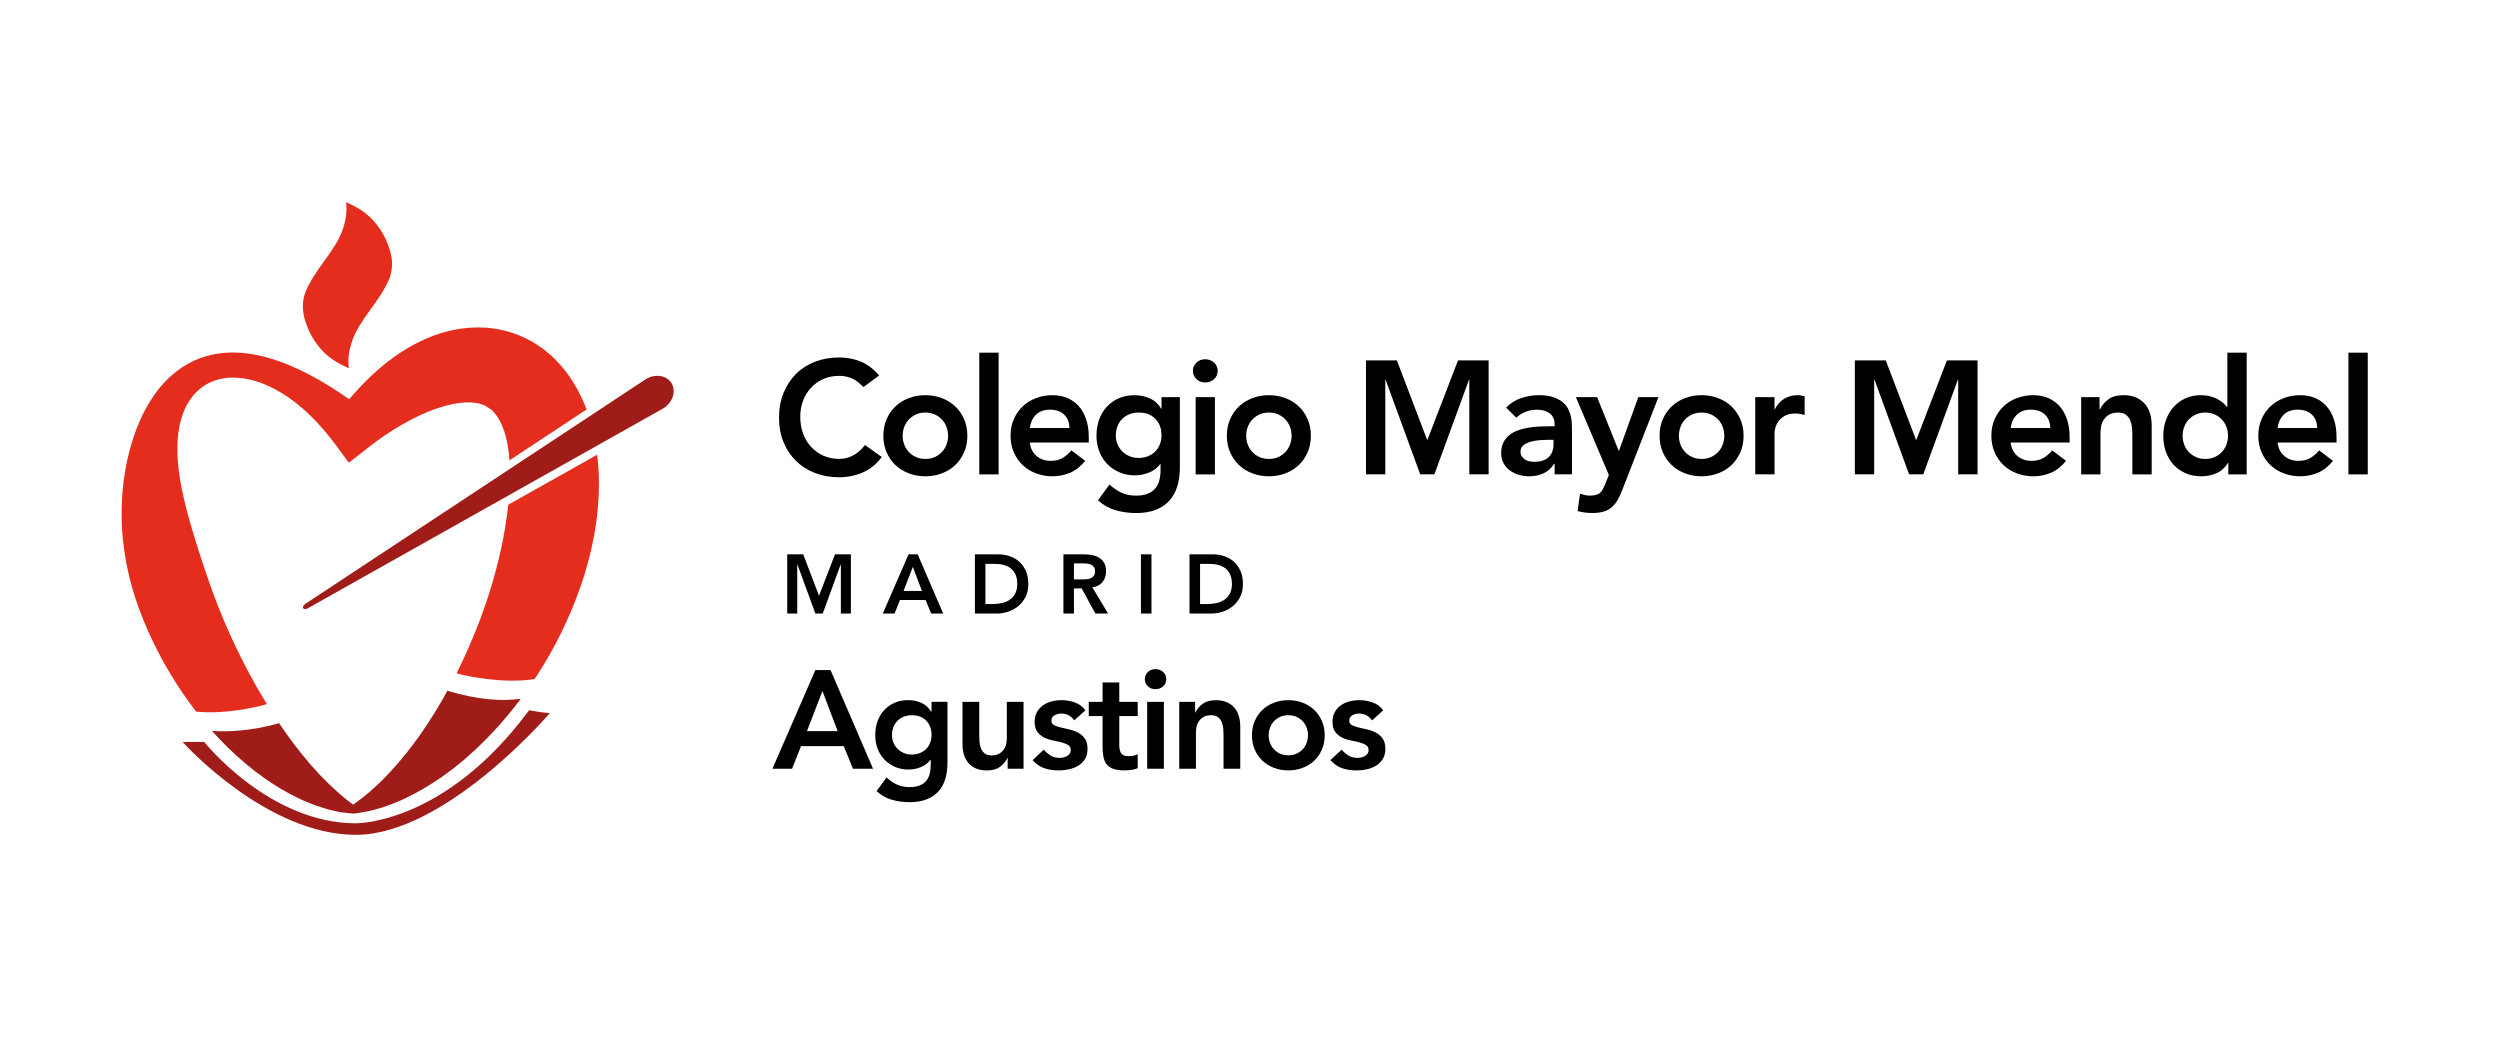 <?xml version="1.0" encoding="utf-8"?>
<!-- Generator: Adobe Illustrator 24.1.0, SVG Export Plug-In . SVG Version: 6.00 Build 0)  -->
<svg version="1.1" id="Capa_1" xmlns="http://www.w3.org/2000/svg" xmlns:xlink="http://www.w3.org/1999/xlink" x="0px" y="0px"
	 viewBox="0 0 1112.29 463.82" style="enable-background:new 0 0 1112.29 463.82;" xml:space="preserve">
<style type="text/css">
	.st0{fill:#E52D1E;}
	.st1{fill:#A01C18;}
</style>
<g>
	<g>
		<path d="M384.13,172.23c-1.86-2-3.67-3.34-5.41-4.01c-1.74-0.67-3.5-1-5.26-1c-2.63,0-5,0.47-7.13,1.4s-3.95,2.22-5.48,3.87
			c-1.53,1.64-2.71,3.57-3.55,5.76c-0.84,2.2-1.25,4.56-1.25,7.09c0,2.72,0.42,5.23,1.25,7.52c0.84,2.29,2.02,4.27,3.55,5.94
			c1.53,1.67,3.35,2.98,5.48,3.94c2.13,0.96,4.5,1.43,7.13,1.43c2.05,0,4.05-0.49,5.98-1.47c1.94-0.98,3.74-2.54,5.41-4.69l7.45,5.3
			c-2.29,3.15-5.09,5.44-8.38,6.88c-3.3,1.43-6.8,2.15-10.53,2.15c-3.92,0-7.51-0.63-10.78-1.9c-3.27-1.26-6.09-3.05-8.45-5.37
			c-2.36-2.31-4.22-5.1-5.55-8.34c-1.34-3.25-2.01-6.85-2.01-10.82c0-4.06,0.67-7.75,2.01-11.07c1.34-3.32,3.19-6.14,5.55-8.49
			c2.36-2.34,5.18-4.14,8.45-5.41c3.27-1.27,6.86-1.9,10.78-1.9c3.44,0,6.63,0.61,9.56,1.82c2.94,1.22,5.67,3.28,8.2,6.19
			L384.13,172.23z"/>
		<path d="M393.01,193.87c0-2.72,0.49-5.19,1.47-7.42c0.98-2.22,2.3-4.12,3.97-5.69s3.65-2.79,5.94-3.65
			c2.29-0.86,4.73-1.29,7.31-1.29c2.58,0,5.01,0.43,7.3,1.29c2.29,0.86,4.27,2.08,5.94,3.65c1.67,1.57,3,3.47,3.98,5.69
			c0.98,2.22,1.47,4.69,1.47,7.42c0,2.72-0.49,5.19-1.47,7.41c-0.98,2.22-2.31,4.12-3.98,5.69c-1.67,1.57-3.65,2.79-5.94,3.65
			c-2.29,0.86-4.73,1.29-7.3,1.29c-2.58,0-5.02-0.43-7.31-1.29c-2.29-0.86-4.27-2.08-5.94-3.65c-1.67-1.57-3-3.47-3.97-5.69
			C393.5,199.06,393.01,196.59,393.01,193.87z M401.61,193.87c0,1.34,0.22,2.63,0.68,3.87c0.45,1.24,1.12,2.34,2.01,3.3
			c0.89,0.95,1.94,1.72,3.19,2.29c1.24,0.57,2.65,0.86,4.23,0.86c1.57,0,2.98-0.28,4.22-0.86c1.24-0.57,2.3-1.34,3.19-2.29
			c0.88-0.95,1.55-2.05,2.01-3.3c0.45-1.24,0.68-2.53,0.68-3.87c0-1.34-0.23-2.63-0.68-3.87c-0.45-1.24-1.12-2.34-2.01-3.3
			c-0.89-0.95-1.95-1.72-3.19-2.29c-1.24-0.57-2.65-0.86-4.22-0.86c-1.58,0-2.99,0.28-4.23,0.86c-1.24,0.57-2.3,1.34-3.19,2.29
			c-0.88,0.95-1.55,2.06-2.01,3.3C401.83,191.24,401.61,192.53,401.61,193.87z"/>
		<path d="M435.7,156.91h8.6v54.15h-8.6V156.91z"/>
		<path d="M458.19,196.87c0.28,2.58,1.29,4.58,3.01,6.02c1.72,1.43,3.8,2.15,6.23,2.15c2.15,0,3.95-0.44,5.41-1.33
			c1.46-0.88,2.73-1.99,3.83-3.33l6.16,4.66c-2.01,2.48-4.25,4.25-6.73,5.3c-2.48,1.05-5.09,1.57-7.8,1.57
			c-2.58,0-5.02-0.43-7.31-1.29c-2.29-0.86-4.27-2.08-5.94-3.65c-1.67-1.57-3-3.47-3.97-5.69c-0.98-2.22-1.47-4.69-1.47-7.41
			c0-2.72,0.49-5.19,1.47-7.42c0.98-2.22,2.3-4.12,3.97-5.69s3.65-2.79,5.94-3.65c2.29-0.86,4.73-1.29,7.31-1.29
			c2.39,0,4.57,0.42,6.55,1.25c1.98,0.84,3.68,2.04,5.09,3.62c1.41,1.57,2.51,3.52,3.29,5.84c0.79,2.31,1.18,4.98,1.18,7.99v2.36
			H458.19z M475.81,190.43c-0.05-2.53-0.84-4.52-2.36-5.98c-1.53-1.46-3.65-2.18-6.38-2.18c-2.58,0-4.62,0.74-6.12,2.22
			c-1.51,1.48-2.43,3.46-2.76,5.94H475.81z"/>
		<path d="M524.94,176.68v31.3c0,3.1-0.38,5.91-1.15,8.42c-0.76,2.51-1.94,4.63-3.54,6.38c-1.6,1.74-3.62,3.09-6.05,4.05
			c-2.44,0.95-5.32,1.43-8.67,1.43c-3.2,0-6.23-0.41-9.1-1.22c-2.86-0.81-5.51-2.29-7.95-4.44l5.16-7.02
			c1.72,1.57,3.51,2.8,5.37,3.65c1.86,0.86,4.01,1.29,6.45,1.29c2.05,0,3.78-0.29,5.19-0.86c1.41-0.57,2.53-1.36,3.37-2.36
			c0.84-1,1.43-2.21,1.79-3.62c0.36-1.41,0.54-2.97,0.54-4.69v-2.51h-0.15c-1.24,1.67-2.89,2.92-4.94,3.76
			c-2.06,0.84-4.15,1.26-6.3,1.26c-2.58,0-4.92-0.47-7.02-1.4c-2.1-0.93-3.9-2.18-5.41-3.76c-1.5-1.57-2.66-3.43-3.47-5.59
			c-0.81-2.15-1.22-4.44-1.22-6.87c0-2.53,0.38-4.9,1.14-7.09c0.77-2.19,1.89-4.11,3.37-5.73c1.48-1.62,3.26-2.9,5.34-3.83
			c2.08-0.93,4.45-1.39,7.13-1.39c2.43,0,4.7,0.48,6.8,1.43c2.1,0.95,3.77,2.48,5.01,4.58h0.14v-5.16H524.94z M506.61,183.55
			c-1.53,0-2.91,0.25-4.15,0.75c-1.24,0.5-2.31,1.19-3.19,2.08c-0.89,0.88-1.57,1.96-2.08,3.22c-0.5,1.26-0.75,2.66-0.75,4.19
			c0,1.39,0.25,2.68,0.75,3.87c0.5,1.19,1.21,2.24,2.11,3.15c0.91,0.91,1.98,1.62,3.22,2.15c1.24,0.53,2.58,0.79,4.01,0.79
			c1.57,0,3-0.26,4.26-0.79c1.26-0.52,2.34-1.23,3.22-2.11c0.88-0.88,1.56-1.94,2.04-3.18c0.48-1.24,0.72-2.58,0.72-4.01
			c0-3.01-0.9-5.44-2.72-7.31C512.24,184.48,509.75,183.55,506.61,183.55z"/>
		<path d="M530.74,165c0-1.39,0.51-2.59,1.54-3.62c1.02-1.02,2.33-1.54,3.9-1.54c1.57,0,2.9,0.49,3.97,1.47
			c1.07,0.98,1.61,2.21,1.61,3.69c0,1.48-0.54,2.71-1.61,3.69s-2.4,1.47-3.97,1.47c-1.58,0-2.88-0.51-3.9-1.54
			C531.25,167.59,530.74,166.38,530.74,165z M531.96,176.68h8.59v34.38h-8.59V176.68z"/>
		<path d="M545.85,193.87c0-2.72,0.49-5.19,1.47-7.42c0.98-2.22,2.3-4.12,3.98-5.69c1.67-1.57,3.65-2.79,5.94-3.65
			c2.29-0.86,4.72-1.29,7.3-1.29c2.58,0,5.01,0.43,7.31,1.29c2.29,0.86,4.27,2.08,5.94,3.65c1.67,1.57,3,3.47,3.97,5.69
			c0.98,2.22,1.47,4.69,1.47,7.42c0,2.72-0.49,5.19-1.47,7.41c-0.98,2.22-2.3,4.12-3.97,5.69c-1.67,1.57-3.65,2.79-5.94,3.65
			c-2.29,0.86-4.73,1.29-7.31,1.29c-2.58,0-5.01-0.43-7.3-1.29c-2.29-0.86-4.27-2.08-5.94-3.65c-1.67-1.57-3-3.47-3.98-5.69
			C546.34,199.06,545.85,196.59,545.85,193.87z M554.45,193.87c0,1.34,0.23,2.63,0.68,3.87c0.45,1.24,1.12,2.34,2.01,3.3
			c0.88,0.95,1.94,1.72,3.19,2.29c1.24,0.57,2.65,0.86,4.22,0.86c1.57,0,2.98-0.28,4.23-0.86c1.24-0.57,2.3-1.34,3.18-2.29
			c0.89-0.95,1.55-2.05,2.01-3.3c0.45-1.24,0.68-2.53,0.68-3.87c0-1.34-0.23-2.63-0.68-3.87c-0.45-1.24-1.12-2.34-2.01-3.3
			c-0.88-0.95-1.94-1.72-3.18-2.29c-1.24-0.57-2.65-0.86-4.23-0.86c-1.57,0-2.98,0.28-4.22,0.86c-1.24,0.57-2.31,1.34-3.19,2.29
			c-0.89,0.95-1.55,2.06-2.01,3.3C554.67,191.24,554.45,192.53,554.45,193.87z"/>
		<path d="M607.73,160.34h13.75l13.54,35.53l13.68-35.53h13.61v50.71h-8.59v-42.11h-0.14l-15.4,42.11h-6.3l-15.4-42.11h-0.14v42.11
			h-8.6V160.34z"/>
		<path d="M691.68,206.33h-0.22c-1.24,1.96-2.82,3.38-4.73,4.26c-1.91,0.89-4.01,1.32-6.3,1.32c-1.57,0-3.11-0.21-4.62-0.64
			c-1.51-0.43-2.84-1.07-4.01-1.93c-1.17-0.86-2.11-1.93-2.83-3.22c-0.72-1.29-1.07-2.8-1.07-4.51c0-1.86,0.33-3.45,1-4.76
			c0.67-1.31,1.56-2.41,2.68-3.3c1.12-0.89,2.43-1.59,3.9-2.11c1.48-0.52,3.02-0.92,4.62-1.18c1.6-0.26,3.21-0.43,4.84-0.5
			c1.62-0.07,3.15-0.11,4.58-0.11h2.15v-0.93c0-2.15-0.74-3.76-2.22-4.84c-1.48-1.07-3.37-1.61-5.66-1.61
			c-1.81,0-3.51,0.32-5.09,0.97c-1.57,0.64-2.93,1.52-4.08,2.61l-4.51-4.51c1.91-1.96,4.14-3.37,6.7-4.23
			c2.56-0.86,5.19-1.29,7.92-1.29c2.44,0,4.49,0.27,6.16,0.82c1.67,0.55,3.05,1.25,4.15,2.11c1.1,0.86,1.94,1.85,2.54,2.97
			c0.6,1.12,1.03,2.26,1.29,3.4c0.26,1.15,0.42,2.26,0.47,3.33s0.07,2.02,0.07,2.83v19.77h-7.73V206.33z M691.18,195.66h-1.79
			c-1.19,0-2.53,0.05-4.01,0.14c-1.48,0.1-2.88,0.32-4.19,0.68c-1.31,0.36-2.42,0.88-3.33,1.57c-0.91,0.69-1.36,1.66-1.36,2.9
			c0,0.81,0.18,1.49,0.54,2.04c0.36,0.55,0.82,1.02,1.4,1.4c0.57,0.39,1.22,0.66,1.93,0.82c0.72,0.17,1.43,0.25,2.15,0.25
			c2.96,0,5.15-0.7,6.56-2.11c1.41-1.41,2.11-3.33,2.11-5.76V195.66z"/>
		<path d="M701.13,176.68h9.45l9.59,23.85h0.15l8.59-23.85h8.96l-16.26,41.76c-0.62,1.62-1.3,3.05-2.04,4.26
			c-0.74,1.22-1.61,2.24-2.61,3.08s-2.19,1.46-3.55,1.86c-1.36,0.4-3,0.61-4.91,0.61c-2.24,0-4.44-0.28-6.59-0.86l1.07-7.74
			c0.67,0.24,1.37,0.44,2.11,0.61c0.74,0.17,1.49,0.25,2.25,0.25c1.05,0,1.94-0.1,2.66-0.29c0.72-0.19,1.32-0.49,1.83-0.89
			c0.5-0.41,0.92-0.93,1.25-1.57c0.34-0.65,0.69-1.42,1.08-2.33l1.65-4.08L701.13,176.68z"/>
		<path d="M738.37,193.87c0-2.72,0.49-5.19,1.47-7.42c0.98-2.22,2.3-4.12,3.97-5.69c1.67-1.57,3.65-2.79,5.94-3.65
			c2.29-0.86,4.73-1.29,7.31-1.29c2.58,0,5.01,0.43,7.3,1.29c2.29,0.86,4.27,2.08,5.94,3.65c1.67,1.57,3,3.47,3.98,5.69
			c0.98,2.22,1.47,4.69,1.47,7.42c0,2.72-0.49,5.19-1.47,7.41c-0.98,2.22-2.31,4.12-3.98,5.69c-1.67,1.57-3.65,2.79-5.94,3.65
			c-2.29,0.86-4.72,1.29-7.3,1.29c-2.58,0-5.01-0.43-7.31-1.29c-2.29-0.86-4.27-2.08-5.94-3.65c-1.67-1.57-3-3.47-3.97-5.69
			C738.86,199.06,738.37,196.59,738.37,193.87z M746.97,193.87c0,1.34,0.23,2.63,0.68,3.87c0.45,1.24,1.12,2.34,2,3.3
			c0.89,0.95,1.95,1.72,3.19,2.29c1.24,0.57,2.65,0.86,4.23,0.86c1.57,0,2.98-0.28,4.22-0.86c1.24-0.57,2.31-1.34,3.19-2.29
			c0.89-0.95,1.55-2.05,2.01-3.3c0.45-1.24,0.68-2.53,0.68-3.87c0-1.34-0.23-2.63-0.68-3.87c-0.45-1.24-1.12-2.34-2.01-3.3
			c-0.88-0.95-1.94-1.72-3.19-2.29c-1.24-0.57-2.65-0.86-4.22-0.86c-1.57,0-2.98,0.28-4.23,0.86c-1.24,0.57-2.3,1.34-3.19,2.29
			c-0.88,0.95-1.55,2.06-2,3.3C747.2,191.24,746.97,192.53,746.97,193.87z"/>
		<path d="M780.92,176.68h8.59v5.44h0.15c0.95-2.01,2.31-3.56,4.08-4.66c1.77-1.1,3.8-1.64,6.09-1.64c0.52,0,1.04,0.05,1.54,0.14
			c0.5,0.1,1.01,0.22,1.54,0.36v8.31c-0.72-0.19-1.42-0.35-2.11-0.47s-1.37-0.18-2.04-0.18c-2.01,0-3.62,0.37-4.84,1.11
			c-1.22,0.74-2.15,1.59-2.79,2.54c-0.65,0.95-1.07,1.91-1.29,2.86c-0.22,0.95-0.32,1.67-0.32,2.15v18.41h-8.59V176.68z"/>
		<path d="M825.25,160.34H839l13.54,35.53l13.68-35.53h13.61v50.71h-8.6v-42.11h-0.14l-15.4,42.11h-6.3l-15.4-42.11h-0.14v42.11
			h-8.6V160.34z"/>
		<path d="M894.58,196.87c0.28,2.58,1.29,4.58,3.01,6.02c1.72,1.43,3.8,2.15,6.23,2.15c2.15,0,3.95-0.44,5.41-1.33
			c1.46-0.88,2.73-1.99,3.83-3.33l6.16,4.66c-2.01,2.48-4.25,4.25-6.73,5.3c-2.48,1.05-5.09,1.57-7.81,1.57
			c-2.58,0-5.01-0.43-7.31-1.29c-2.29-0.86-4.27-2.08-5.94-3.65c-1.67-1.57-3-3.47-3.97-5.69c-0.98-2.22-1.47-4.69-1.47-7.41
			c0-2.72,0.49-5.19,1.47-7.42c0.98-2.22,2.3-4.12,3.97-5.69c1.67-1.57,3.65-2.79,5.94-3.65c2.29-0.86,4.73-1.29,7.31-1.29
			c2.39,0,4.57,0.42,6.55,1.25c1.98,0.84,3.68,2.04,5.09,3.62c1.41,1.57,2.51,3.52,3.3,5.84c0.79,2.31,1.18,4.98,1.18,7.99v2.36
			H894.58z M912.2,190.43c-0.05-2.53-0.84-4.52-2.36-5.98c-1.53-1.46-3.65-2.18-6.37-2.18c-2.58,0-4.62,0.74-6.13,2.22
			c-1.51,1.48-2.43,3.46-2.76,5.94H912.2z"/>
		<path d="M925.95,176.68h8.17v5.51h0.14c0.81-1.72,2.05-3.21,3.72-4.47c1.67-1.27,3.94-1.9,6.81-1.9c2.29,0,4.24,0.38,5.84,1.14
			c1.6,0.77,2.9,1.77,3.9,3.01c1,1.24,1.72,2.67,2.15,4.3c0.43,1.62,0.64,3.32,0.64,5.09v21.7h-8.59v-17.4
			c0-0.95-0.05-2.02-0.15-3.19s-0.35-2.27-0.75-3.3c-0.4-1.02-1.04-1.89-1.9-2.58c-0.86-0.69-2.03-1.04-3.51-1.04
			c-1.43,0-2.64,0.24-3.62,0.72s-1.79,1.12-2.43,1.93c-0.65,0.81-1.11,1.74-1.4,2.8c-0.28,1.05-0.43,2.15-0.43,3.29v18.77h-8.59
			V176.68z"/>
		<path d="M991.42,205.9h-0.14c-1.24,2.1-2.91,3.63-5.01,4.58c-2.1,0.95-4.37,1.43-6.81,1.43c-2.67,0-5.05-0.46-7.13-1.39
			c-2.08-0.93-3.85-2.21-5.34-3.83c-1.48-1.62-2.6-3.53-3.37-5.73c-0.76-2.19-1.14-4.56-1.14-7.09c0-2.53,0.4-4.9,1.22-7.09
			c0.81-2.19,1.94-4.11,3.4-5.73c1.46-1.62,3.21-2.9,5.27-3.83c2.05-0.93,4.3-1.39,6.73-1.39c1.62,0,3.06,0.17,4.3,0.5
			c1.24,0.33,2.34,0.76,3.29,1.29c0.95,0.52,1.77,1.09,2.44,1.68c0.67,0.6,1.22,1.18,1.65,1.76h0.21v-24.14h8.6v54.15h-8.17V205.9z
			 M971.08,193.87c0,1.34,0.23,2.63,0.68,3.87c0.45,1.24,1.12,2.34,2,3.3c0.89,0.95,1.95,1.72,3.19,2.29
			c1.24,0.57,2.65,0.86,4.23,0.86c1.57,0,2.98-0.28,4.22-0.86c1.24-0.57,2.31-1.34,3.19-2.29c0.89-0.95,1.55-2.05,2.01-3.3
			c0.45-1.24,0.68-2.53,0.68-3.87c0-1.34-0.23-2.63-0.68-3.87c-0.45-1.24-1.12-2.34-2.01-3.3c-0.88-0.95-1.94-1.72-3.19-2.29
			c-1.24-0.57-2.65-0.86-4.22-0.86c-1.57,0-2.98,0.28-4.23,0.86c-1.24,0.57-2.3,1.34-3.19,2.29c-0.88,0.95-1.55,2.06-2,3.3
			C971.3,191.24,971.08,192.53,971.08,193.87z"/>
		<path d="M1013.34,196.87c0.28,2.58,1.29,4.58,3.01,6.02c1.72,1.43,3.8,2.15,6.23,2.15c2.15,0,3.95-0.44,5.41-1.33
			c1.46-0.88,2.73-1.99,3.83-3.33l6.16,4.66c-2.01,2.48-4.25,4.25-6.73,5.3c-2.48,1.05-5.09,1.57-7.81,1.57
			c-2.58,0-5.01-0.43-7.31-1.29c-2.29-0.86-4.27-2.08-5.94-3.65c-1.67-1.57-3-3.47-3.97-5.69c-0.98-2.22-1.47-4.69-1.47-7.41
			c0-2.72,0.49-5.19,1.47-7.42c0.98-2.22,2.3-4.12,3.97-5.69c1.67-1.57,3.65-2.79,5.94-3.65c2.29-0.86,4.73-1.29,7.31-1.29
			c2.39,0,4.57,0.42,6.55,1.25c1.98,0.84,3.68,2.04,5.09,3.62c1.41,1.57,2.51,3.52,3.3,5.84c0.79,2.31,1.18,4.98,1.18,7.99v2.36
			H1013.34z M1030.95,190.43c-0.05-2.53-0.84-4.52-2.36-5.98c-1.53-1.46-3.65-2.18-6.37-2.18c-2.58,0-4.62,0.74-6.13,2.22
			c-1.51,1.48-2.43,3.46-2.76,5.94H1030.95z"/>
		<path d="M1044.85,156.91h8.6v54.15h-8.6V156.91z"/>
	</g>
	<g>
		<path d="M350.22,246.63h7.14l7.03,18.45l7.11-18.45h7.07v26.34h-4.46V251.1h-0.07l-8,21.87h-3.27l-8-21.87h-0.07v21.87h-4.46
			V246.63z"/>
		<path d="M404.23,246.63h4.06l11.35,26.34h-5.36l-2.46-6.03H400.4l-2.38,6.03h-5.25L404.23,246.63z M410.19,262.92l-4.05-10.71
			L402,262.92H410.19z"/>
		<path d="M433.74,246.63h10.38c1.74,0,3.41,0.27,5.02,0.8c1.61,0.53,3.04,1.34,4.28,2.44c1.24,1.09,2.23,2.46,2.98,4.11
			c0.74,1.65,1.12,3.59,1.12,5.83c0,2.26-0.43,4.21-1.28,5.86c-0.86,1.65-1.96,3.01-3.31,4.09c-1.36,1.08-2.85,1.89-4.5,2.42
			c-1.65,0.53-3.26,0.8-4.86,0.8h-9.82V246.63z M441.92,268.73c1.46,0,2.85-0.17,4.15-0.5c1.3-0.33,2.44-0.85,3.4-1.56
			c0.97-0.7,1.73-1.62,2.29-2.75c0.56-1.13,0.84-2.49,0.84-4.11c0-1.59-0.25-2.95-0.74-4.09c-0.5-1.14-1.18-2.06-2.06-2.77
			c-0.88-0.71-1.92-1.23-3.13-1.56c-1.2-0.33-2.52-0.5-3.96-0.5h-4.28v17.86H441.92z"/>
		<path d="M473.13,246.63h9.15c1.27,0,2.49,0.12,3.67,0.35c1.18,0.23,2.23,0.64,3.14,1.21c0.92,0.57,1.65,1.34,2.19,2.31
			c0.55,0.97,0.82,2.19,0.82,3.68c0,1.91-0.53,3.51-1.58,4.8c-1.05,1.29-2.56,2.07-4.52,2.34l7,11.64h-5.66l-6.1-11.16h-3.42v11.16
			h-4.69V246.63z M481.46,257.79c0.67,0,1.34-0.03,2.01-0.09c0.67-0.06,1.29-0.21,1.84-0.45c0.55-0.23,1.01-0.6,1.36-1.08
			c0.35-0.49,0.52-1.16,0.52-2.03c0-0.77-0.16-1.39-0.49-1.86c-0.32-0.47-0.74-0.82-1.27-1.06c-0.52-0.23-1.1-0.39-1.73-0.46
			c-0.63-0.08-1.25-0.11-1.84-0.11h-4.05v7.14H481.46z"/>
		<path d="M507.62,246.63h4.69v26.34h-4.69V246.63z"/>
		<path d="M529.23,246.63h10.38c1.74,0,3.41,0.27,5.02,0.8c1.61,0.53,3.04,1.34,4.28,2.44c1.24,1.09,2.23,2.46,2.98,4.11
			c0.74,1.65,1.11,3.59,1.11,5.83c0,2.26-0.43,4.21-1.28,5.86c-0.85,1.65-1.96,3.01-3.31,4.09c-1.35,1.08-2.85,1.89-4.5,2.42
			c-1.65,0.53-3.27,0.8-4.86,0.8h-9.82V246.63z M537.42,268.73c1.46,0,2.85-0.17,4.15-0.5c1.3-0.33,2.44-0.85,3.4-1.56
			c0.97-0.7,1.73-1.62,2.29-2.75c0.56-1.13,0.84-2.49,0.84-4.11c0-1.59-0.25-2.95-0.74-4.09c-0.5-1.14-1.19-2.06-2.07-2.77
			c-0.88-0.71-1.92-1.23-3.12-1.56c-1.21-0.33-2.53-0.5-3.96-0.5h-4.28v17.86H537.42z"/>
	</g>
	<g>
		<path d="M362.76,298.13h6.76l18.91,43.9h-8.93l-4.09-10.05h-19.04l-3.97,10.05h-8.74L362.76,298.13z M372.68,325.29l-6.76-17.86
			l-6.88,17.86H372.68z"/>
		<path d="M421.54,312.26v27.1c0,2.69-0.33,5.11-0.99,7.28c-0.66,2.17-1.68,4.01-3.07,5.52c-1.39,1.51-3.13,2.68-5.24,3.5
			c-2.11,0.83-4.61,1.24-7.5,1.24c-2.77,0-5.4-0.35-7.88-1.05c-2.48-0.7-4.77-1.99-6.88-3.85l4.46-6.08
			c1.49,1.36,3.04,2.42,4.65,3.16c1.61,0.74,3.47,1.12,5.58,1.12c1.78,0,3.28-0.25,4.5-0.74s2.19-1.18,2.91-2.05
			c0.72-0.87,1.24-1.91,1.55-3.13c0.31-1.22,0.46-2.57,0.46-4.06v-2.17h-0.12c-1.07,1.45-2.5,2.53-4.28,3.25
			c-1.78,0.72-3.6,1.09-5.46,1.09c-2.23,0-4.26-0.4-6.08-1.21c-1.82-0.81-3.38-1.89-4.68-3.26c-1.31-1.36-2.31-2.98-3.01-4.84
			c-0.7-1.86-1.05-3.84-1.05-5.95c0-2.19,0.33-4.24,0.99-6.14c0.66-1.9,1.63-3.55,2.91-4.96c1.28-1.41,2.82-2.51,4.62-3.32
			s3.85-1.21,6.17-1.21c2.11,0,4.07,0.41,5.89,1.24c1.82,0.83,3.26,2.15,4.34,3.97h0.12v-4.47H421.54z M405.67,318.22
			c-1.32,0-2.52,0.22-3.6,0.65c-1.07,0.44-1.99,1.04-2.76,1.8c-0.76,0.77-1.36,1.7-1.8,2.79c-0.43,1.1-0.65,2.31-0.65,3.63
			c0,1.2,0.22,2.32,0.65,3.35c0.44,1.03,1.04,1.94,1.83,2.73c0.79,0.79,1.72,1.41,2.79,1.86c1.07,0.46,2.23,0.69,3.47,0.69
			c1.36,0,2.6-0.23,3.69-0.69c1.1-0.45,2.03-1.06,2.79-1.83c0.76-0.76,1.35-1.68,1.77-2.76c0.41-1.07,0.62-2.23,0.62-3.47
			c0-2.6-0.79-4.71-2.36-6.33C410.54,319.02,408.39,318.22,405.67,318.22z"/>
		<path d="M455.39,342.03h-7.07v-4.77h-0.13c-0.7,1.49-1.77,2.78-3.22,3.88c-1.45,1.09-3.41,1.64-5.89,1.64
			c-1.98,0-3.67-0.32-5.05-0.96c-1.39-0.64-2.51-1.51-3.38-2.6c-0.87-1.1-1.49-2.35-1.86-3.75c-0.37-1.41-0.56-2.87-0.56-4.4v-18.79
			h7.44v15.07c0,0.82,0.04,1.74,0.13,2.76c0.08,1.01,0.3,1.96,0.65,2.85c0.35,0.89,0.89,1.63,1.61,2.23c0.72,0.6,1.75,0.9,3.07,0.9
			c1.24,0,2.29-0.2,3.13-0.62c0.85-0.41,1.55-0.97,2.11-1.67c0.56-0.7,0.96-1.51,1.21-2.42c0.25-0.91,0.37-1.86,0.37-2.85v-16.25
			h7.44V342.03z"/>
		<path d="M477.96,320.51c-1.44-2.03-3.39-3.04-5.83-3.04c-0.99,0-1.96,0.25-2.91,0.74c-0.95,0.5-1.43,1.3-1.43,2.42
			c0,0.91,0.39,1.57,1.18,1.99c0.79,0.41,1.78,0.76,2.98,1.05c1.2,0.29,2.49,0.59,3.88,0.9c1.38,0.31,2.68,0.79,3.87,1.42
			c1.2,0.64,2.19,1.52,2.98,2.64s1.18,2.65,1.18,4.59c0,1.78-0.38,3.28-1.15,4.5c-0.76,1.22-1.76,2.2-2.98,2.95
			c-1.22,0.74-2.59,1.28-4.12,1.61c-1.53,0.33-3.06,0.5-4.59,0.5c-2.32,0-4.44-0.33-6.39-0.99c-1.94-0.66-3.68-1.86-5.21-3.6
			l4.96-4.65c0.95,1.07,1.97,1.95,3.07,2.63c1.09,0.69,2.43,1.02,4,1.02c0.54,0,1.09-0.06,1.67-0.18c0.58-0.12,1.12-0.33,1.61-0.62
			s0.9-0.65,1.21-1.09c0.31-0.44,0.47-0.94,0.47-1.52c0-1.03-0.39-1.8-1.18-2.29c-0.79-0.5-1.78-0.9-2.98-1.21
			c-1.2-0.31-2.49-0.6-3.88-0.87c-1.38-0.27-2.68-0.7-3.87-1.3c-1.2-0.6-2.19-1.44-2.98-2.51c-0.79-1.07-1.18-2.56-1.18-4.47
			c0-1.65,0.34-3.09,1.02-4.31c0.68-1.22,1.58-2.22,2.7-3.01s2.4-1.37,3.85-1.74c1.44-0.37,2.91-0.56,4.4-0.56
			c1.98,0,3.95,0.34,5.89,1.02c1.94,0.68,3.51,1.85,4.71,3.5L477.96,320.51z"/>
		<path d="M484.41,318.59v-6.33h6.14v-8.62h7.44v8.62h8.19v6.33h-8.19v13.02c0,1.49,0.28,2.66,0.84,3.53
			c0.56,0.87,1.66,1.3,3.32,1.3c0.66,0,1.38-0.07,2.17-0.22c0.79-0.14,1.41-0.38,1.86-0.71v6.26c-0.79,0.37-1.75,0.63-2.88,0.77
			c-1.14,0.15-2.14,0.22-3.01,0.22c-1.99,0-3.61-0.22-4.87-0.65c-1.26-0.43-2.25-1.09-2.98-1.98c-0.72-0.89-1.22-1.99-1.49-3.32
			c-0.27-1.32-0.4-2.85-0.4-4.59v-13.64H484.41z"/>
		<path d="M509.34,302.16c0-1.2,0.44-2.24,1.33-3.13c0.89-0.89,2.01-1.33,3.38-1.33c1.36,0,2.51,0.42,3.44,1.27
			c0.93,0.85,1.4,1.91,1.4,3.19c0,1.28-0.47,2.35-1.4,3.2c-0.93,0.85-2.08,1.27-3.44,1.27c-1.37,0-2.49-0.45-3.38-1.34
			C509.78,304.4,509.34,303.36,509.34,302.16z M510.39,312.26h7.44v29.76h-7.44V312.26z"/>
		<path d="M524.65,312.26h7.07v4.77h0.12c0.7-1.49,1.78-2.78,3.23-3.87c1.45-1.1,3.41-1.64,5.89-1.64c1.98,0,3.67,0.33,5.05,0.99
			c1.39,0.66,2.51,1.53,3.38,2.6c0.87,1.07,1.49,2.31,1.86,3.72c0.37,1.41,0.56,2.88,0.56,4.4v18.79h-7.44v-15.07
			c0-0.83-0.04-1.75-0.12-2.76c-0.08-1.01-0.3-1.96-0.65-2.85c-0.35-0.89-0.9-1.63-1.64-2.23c-0.74-0.6-1.76-0.9-3.04-0.9
			c-1.24,0-2.28,0.21-3.13,0.62c-0.85,0.42-1.55,0.97-2.11,1.67c-0.55,0.7-0.96,1.51-1.21,2.42c-0.25,0.91-0.37,1.86-0.37,2.85
			v16.24h-7.44V312.26z"/>
		<path d="M557.01,327.14c0-2.36,0.42-4.49,1.27-6.42c0.85-1.92,1.99-3.57,3.44-4.93c1.45-1.36,3.16-2.42,5.15-3.16
			s4.09-1.12,6.33-1.12c2.23,0,4.34,0.37,6.32,1.12s3.7,1.8,5.15,3.16c1.44,1.36,2.59,3.01,3.44,4.93c0.84,1.93,1.27,4.06,1.27,6.42
			c0,2.36-0.43,4.5-1.27,6.42c-0.85,1.92-2,3.57-3.44,4.93c-1.45,1.37-3.16,2.42-5.15,3.16c-1.98,0.74-4.09,1.12-6.32,1.12
			c-2.23,0-4.34-0.37-6.33-1.12c-1.98-0.75-3.7-1.8-5.15-3.16c-1.45-1.36-2.6-3.01-3.44-4.93
			C557.44,331.64,557.01,329.5,557.01,327.14z M564.45,327.14c0,1.16,0.2,2.28,0.59,3.35c0.39,1.07,0.97,2.03,1.74,2.85
			c0.76,0.83,1.68,1.49,2.76,1.98s2.29,0.74,3.66,0.74c1.36,0,2.58-0.25,3.66-0.74c1.07-0.5,1.99-1.16,2.76-1.98
			c0.77-0.83,1.34-1.78,1.74-2.85c0.39-1.07,0.59-2.19,0.59-3.35c0-1.16-0.2-2.27-0.59-3.35c-0.39-1.07-0.97-2.03-1.74-2.85
			c-0.76-0.83-1.68-1.49-2.76-1.99c-1.08-0.49-2.29-0.74-3.66-0.74c-1.37,0-2.59,0.25-3.66,0.74c-1.07,0.5-1.99,1.16-2.76,1.99
			c-0.77,0.83-1.34,1.78-1.74,2.85C564.65,324.87,564.45,325.99,564.45,327.14z"/>
		<path d="M610.46,320.51c-1.45-2.03-3.39-3.04-5.83-3.04c-0.99,0-1.96,0.25-2.91,0.74s-1.42,1.3-1.42,2.42
			c0,0.91,0.39,1.57,1.18,1.99c0.79,0.41,1.77,0.76,2.98,1.05c1.2,0.29,2.49,0.59,3.87,0.9c1.39,0.31,2.68,0.79,3.88,1.42
			c1.2,0.64,2.19,1.52,2.98,2.64c0.79,1.12,1.18,2.65,1.18,4.59c0,1.78-0.39,3.28-1.15,4.5c-0.77,1.22-1.76,2.2-2.98,2.95
			c-1.22,0.74-2.59,1.28-4.12,1.61c-1.53,0.33-3.06,0.5-4.59,0.5c-2.31,0-4.44-0.33-6.38-0.99c-1.94-0.66-3.68-1.86-5.21-3.6
			l4.96-4.65c0.95,1.07,1.98,1.95,3.07,2.63c1.1,0.69,2.43,1.02,4,1.02c0.54,0,1.09-0.06,1.67-0.18c0.58-0.12,1.12-0.33,1.61-0.62
			c0.49-0.29,0.9-0.65,1.21-1.09c0.31-0.44,0.46-0.94,0.46-1.52c0-1.03-0.39-1.8-1.18-2.29c-0.79-0.5-1.77-0.9-2.98-1.21
			c-1.2-0.31-2.49-0.6-3.87-0.87c-1.39-0.27-2.68-0.7-3.88-1.3c-1.2-0.6-2.19-1.44-2.98-2.51c-0.79-1.07-1.18-2.56-1.18-4.47
			c0-1.65,0.34-3.09,1.02-4.31c0.68-1.22,1.58-2.22,2.7-3.01c1.12-0.79,2.39-1.37,3.84-1.74c1.45-0.37,2.91-0.56,4.4-0.56
			c1.98,0,3.95,0.34,5.89,1.02c1.94,0.68,3.52,1.85,4.71,3.5L610.46,320.51z"/>
	</g>
	<path class="st0" d="M226.02,225.23l-0.21,2.08l-0.28,2.09c-0.18,1.39-0.39,2.79-0.62,4.2l-0.33,2.11l-0.39,2.11l-0.38,2.12
		l-0.44,2.12l-0.44,2.13l-0.49,2.12l-0.47,2.13l-0.54,2.13c-1.42,5.67-3.07,11.36-4.98,17.01c-1.89,5.66-4,11.28-6.39,16.85
		l-0.96,2.26l-0.48,1.13l-0.45,0.98l-1.78,3.97c-0.55,1.32-1.3,2.7-1.94,4.06c-0.45,0.91-0.88,1.83-1.32,2.74
		c4.03,1.2,20.95,4.79,34.74,2.54l1.34-2.06c3.84-5.89,7.3-12.09,10.45-18.47c3.13-6.39,5.94-12.99,8.33-19.79l0.89-2.55l0.83-2.59
		c0.56-1.72,1.07-3.46,1.55-5.22c0.49-1.75,0.97-3.51,1.38-5.3l0.62-2.67l0.56-2.71l0.54-2.71l0.45-2.75l0.43-2.75l0.35-2.78
		c0.24-1.85,0.39-3.73,0.53-5.61c0.19-1.87,0.23-3.79,0.3-5.69c0.18-5.28-0.07-10.67-0.73-16.15l-39.6,22.26
		C226.06,224.8,226.05,225.01,226.02,225.23"/>
	<path class="st0" d="M255.41,170.66c-2.36-4-5.41-7.88-9.03-11.36l-1.37-1.3c-0.46-0.43-0.97-0.82-1.46-1.23l-1.49-1.2l-0.75-0.58
		c-0.27-0.21-0.61-0.44-0.92-0.65c-0.63-0.43-1.26-0.85-1.9-1.26l-0.96-0.61l-0.49-0.3l-0.24-0.15l-0.12-0.07l-0.07-0.04l-2.18-1.1
		l-0.27-0.14l-0.07-0.03c0.14,0.08-1.46-0.79-0.83-0.44l-0.22-0.1l-0.88-0.38c-0.59-0.25-1.18-0.51-1.77-0.75
		c-1.2-0.43-2.4-0.91-3.62-1.24l-1.83-0.52c-0.61-0.16-1.23-0.28-1.84-0.42c-1.23-0.29-2.46-0.47-3.68-0.65
		c-4.91-0.69-9.69-0.55-14.18,0.06c-9.01,1.26-16.74,4.54-23.49,8.47c-3.4,1.95-6.52,4.17-9.5,6.45c-2.95,2.33-5.73,4.76-8.33,7.3
		c-3.06,2.96-5.89,6.05-8.57,9.22c-2.61-1.85-5.26-3.64-7.97-5.34c-5.91-3.72-12.09-7.05-18.6-9.78c-6.51-2.7-13.42-4.82-20.78-5.48
		c-3.67-0.32-7.44-0.29-11.21,0.32c-0.94,0.16-1.89,0.31-2.82,0.55c-0.47,0.11-0.94,0.21-1.4,0.34l-1.39,0.4l-0.7,0.21l-0.74,0.26
		l-1.48,0.55l-1.15,0.47l-0.56,0.23l-0.14,0.06c0.13-0.07-0.25,0.12-0.25,0.12l-0.08,0.04l-0.32,0.17c-3.54,1.65-6.8,3.93-9.71,6.53
		c-2.92,2.6-5.5,5.58-7.65,8.76c-2.15,3.18-4.09,6.51-5.63,9.95l-0.6,1.29l-0.53,1.3l-1.07,2.62c-0.61,1.75-1.31,3.53-1.81,5.31
		c-2.16,7.13-3.56,14.43-4.19,21.71c-0.15,1.82-0.32,3.65-0.35,5.46c-0.07,1.82-0.14,3.65-0.11,5.46l0.03,2.72
		c0.03,0.9,0.08,1.8,0.13,2.71l0.15,2.71l0.26,2.69c0.7,7.17,2.06,14.22,3.99,21.08c1.91,6.86,4.46,13.49,7.31,19.94
		c0.75,1.61,1.46,3.19,2.24,4.81c0.8,1.64,1.62,3.27,2.45,4.89l2.35,4.32l0.3,0.54l0.07,0.13l0.04,0.07
		c-0.01-0.02,0.2,0.41,0.14,0.26l0.17,0.28l0.67,1.14l1.34,2.26c3.47,5.88,7.36,11.51,11.51,16.92c12.91,1.25,26.36-1.88,31.49-3.33
		c-0.89-1.43-1.77-2.86-2.6-4.33l-1.15-1.96l-0.58-0.97l-0.55-1l-2.2-3.98c-0.77-1.3-1.41-2.69-2.13-4.02
		c-0.69-1.35-1.45-2.65-2.08-4.03c-0.66-1.37-1.34-2.72-2.01-4.07c-0.7-1.34-1.26-2.75-1.92-4.11l-0.96-2.05l-0.48-1.03l-0.12-0.26
		c-0.09-0.19,0.09,0.19,0.06,0.12l-0.03-0.07l-0.06-0.14l-0.24-0.56l-1.97-4.46c-0.54-1.34-1.08-2.68-1.65-4l-1.64-4.17
		c-2.17-5.59-4.09-11.24-6-16.86c-1.88-5.63-3.67-11.27-5.32-16.93c-0.42-1.42-0.83-2.83-1.2-4.25l-0.59-2.14l-0.53-2.14
		c-0.79-2.85-1.36-5.72-1.97-8.6c-0.32-1.44-0.51-2.87-0.78-4.33c-0.21-1.44-0.43-2.89-0.6-4.34c-0.13-1.43-0.33-2.9-0.38-4.33
		l-0.12-2.17l-0.02-2.15c-0.05-1.46,0.08-2.84,0.11-4.29c0.05-0.7,0.13-1.4,0.2-2.11l0.11-1.06l0.17-1.03
		c0.39-2.8,1.12-5.46,2.1-7.99c0.96-2.56,2.3-4.88,3.91-6.95l0.61-0.78c0.2-0.26,0.44-0.47,0.67-0.71c0.46-0.45,0.88-0.99,1.39-1.38
		l1.5-1.26l1.63-1.09l0.21-0.14l0.05-0.03c0.05-0.03-0.29,0.14-0.11,0.05l0.14-0.07l0.54-0.29c0.35-0.19,0.73-0.4,1.06-0.56
		l0.79-0.35l0.4-0.18l0.46-0.17c0.62-0.24,1.24-0.48,1.89-0.64c0.63-0.2,1.3-0.33,1.96-0.47c2.64-0.55,5.44-0.57,8.24-0.29
		c5.63,0.58,11.27,2.68,16.48,5.6c2.61,1.45,5.13,3.14,7.54,4.97c2.39,1.87,4.72,3.84,6.91,5.98c4.41,4.23,8.36,8.99,11.99,13.93
		l5.3,7.21l9.27-7.21c4.85-3.77,9.87-7.17,14.97-10.05c5.09-2.89,10.25-5.29,15.23-6.98c4.97-1.68,9.78-2.63,13.76-2.6
		c1.99,0.01,3.78,0.21,5.28,0.67c0.37,0.12,0.75,0.21,1.09,0.37c0.17,0.07,0.35,0.12,0.52,0.2c0.16,0.08,0.32,0.16,0.49,0.23
		c0.34,0.13,0.64,0.43,0.96,0.57l0.07,0.04l0.26,0.17l2,1.35l0.05,0.06l0.01,0.03l0.03,0.04l0.07,0.09
		c0.02,0.06,0.05,0.11,0.08,0.15l0.07,0.08l0.18,0.21c0.12,0.14,0.24,0.27,0.36,0.4c0.12,0.14,0.26,0.24,0.37,0.39l0.33,0.46
		c0.92,1.19,1.78,2.6,2.53,4.34c0.75,1.72,1.47,3.61,1.96,5.79l0.21,0.79l0.16,0.84l0.35,1.68c0.16,1.19,0.41,2.31,0.51,3.55
		c0.13,1.07,0.23,2.18,0.32,3.29l34.33-22.65C259.5,178.3,257.66,174.43,255.41,170.66"/>
	<path class="st1" d="M295.26,181.6c4.16-2.69,5.69-7.72,3.43-11.24c-2.27-3.52-7.47-4.19-11.63-1.5c-0.14,0.09-0.31,0.2-0.44,0.31
		c-0.02,0.01,0,0,0,0l-150.52,99.32c0,0-1.82,1.16-1.18,2.14c0.63,0.98,2.42-0.22,2.42-0.22L295,181.76"/>
	<path class="st0" d="M144.36,116.01c1.95-2.62,3.67-5.19,5.19-7.68c1.94-3.2,3.3-6.65,4.06-10.24c0.57-2.72,0.7-5.43,0.38-8.12
		c0.28,0.12,0.56,0.24,0.84,0.37c3.14,1.38,5.9,3.03,8.2,4.87c2.18,1.75,4.23,4.05,6.12,6.82c1.86,2.75,3.33,5.95,4.38,9.51
		c0.73,2.47,1.01,4.82,0.86,7.02c-0.15,2.21-0.59,4.16-1.3,5.76c-1,2.26-2.2,4.48-3.57,6.62c-1.54,2.39-3.11,4.67-4.73,6.84
		c-1.95,2.63-3.68,5.18-5.17,7.66c-1.94,3.2-3.3,6.65-4.06,10.24c-0.57,2.72-0.7,5.44-0.38,8.13c-0.27-0.11-0.55-0.23-0.82-0.36
		c-3.18-1.41-5.95-3.05-8.21-4.88c0,0-0.01-0.01-0.01-0.01c-2.18-1.75-4.23-4.04-6.11-6.82c-1.86-2.75-3.34-5.95-4.38-9.49
		c-0.72-2.46-1.02-4.82-0.87-7.02c0.15-2.22,0.6-4.17,1.31-5.79c0.98-2.22,2.18-4.44,3.56-6.6
		C141.18,120.45,142.76,118.17,144.36,116.01"/>
	<path class="st1" d="M119.21,325.16C118.8,324.72,119.6,325.6,119.21,325.16"/>
	<path class="st1" d="M199.04,307.3l-0.9,1.67c-1.43,2.71-3.07,5.25-4.62,7.91c-0.79,1.31-1.64,2.58-2.46,3.87l-1.25,1.94
		l-1.31,1.88c-0.87,1.26-1.7,2.58-2.62,3.79c-0.91,1.23-1.84,2.45-2.74,3.72c-3.74,4.89-7.75,9.61-12.12,14.08
		c-4.2,4.29-8.77,8.26-13.89,11.84c-1.12-0.87-2.25-1.73-3.39-2.57c-1.22-1.05-2.39-2.08-3.56-3.05c-1.17-1.08-2.32-2.18-3.47-3.22
		c-1.14-1.06-2.2-2.26-3.32-3.32l-0.82-0.81l-0.79-0.87l-1.56-1.73c-0.52-0.58-1.06-1.11-1.57-1.7l-1.5-1.78
		c-2.02-2.32-3.91-4.78-5.81-7.17c-2.5-3.28-4.87-6.64-7.17-10.03c-11.41,3.4-23.51,4.03-29.87,3.41c1.9,2.21,3.97,4.31,6.04,6.39
		c0.41,0.41,0.82,0.83,1.22,1.25c2.48,2.38,5.02,4.69,7.65,6.9c2.75,2.32,5.6,4.54,8.55,6.61c1.44,1.02,2.94,1.97,4.41,2.93
		c1.43,0.97,2.97,1.82,4.48,2.68c0.02,0.01,0.04,0.02,0.06,0.03l2.3,1.29c0.77,0.43,1.58,0.81,2.36,1.21l2.39,1.14l0.86,0.41
		l0.33,0.16l1.23,0.51c0.82,0.34,1.63,0.67,2.45,0.99c0.83,0.31,1.61,0.67,2.47,0.93c1.68,0.56,3.35,1.09,5.04,1.58
		c1.77,0.45,3.53,0.83,5.24,1.2c0.93,0.12,1.87,0.21,2.81,0.31c0.55,0.06,1.09,0.12,1.63,0.18c0.2,0.02,0.39,0.05,0.59,0.06
		l0.29,0.03l0.51,0.04l0.51-0.05c1.37-0.14,2.73-0.37,4.09-0.61c5.48-0.98,10.85-2.76,16-5c1.89-0.82,3.73-1.72,5.56-2.67
		c1.45-0.74,2.88-1.52,4.3-2.34c2.89-1.67,5.72-3.46,8.49-5.34c1.43-1.01,2.83-2.07,4.26-3.11c1.43-1.04,2.75-2.18,4.14-3.27
		l2.05-1.68l1.96-1.75c1.3-1.18,2.64-2.34,3.92-3.54c0.91-0.9,1.82-1.81,2.73-2.71c0.49-0.49,0.98-0.97,1.47-1.46
		c1.08-1.1,2.16-2.21,3.19-3.35c2.46-2.54,4.66-5.27,6.94-7.96c1.15-1.34,2.19-2.75,3.28-4.14l1.61-2.1
		C223,312.1,212.33,311.34,199.04,307.3"/>
	<path class="st1" d="M243.47,317.17c-1.75-0.08-5.99-0.75-7.71-1.12l-0.34-0.08l-0.2,0.28c-37.46,50.5-76.47,50.02-76.89,50.05
		c-38.36,0-67.04-35.65-67.32-36.01l-0.16-0.2h-9.58l0.8,0.89c0.36,0.4,36.84,40.45,76.26,40.45c39.44,0,85.16-52.85,85.61-53.39
		l0.67-0.77L243.47,317.17z"/>
</g>
</svg>
